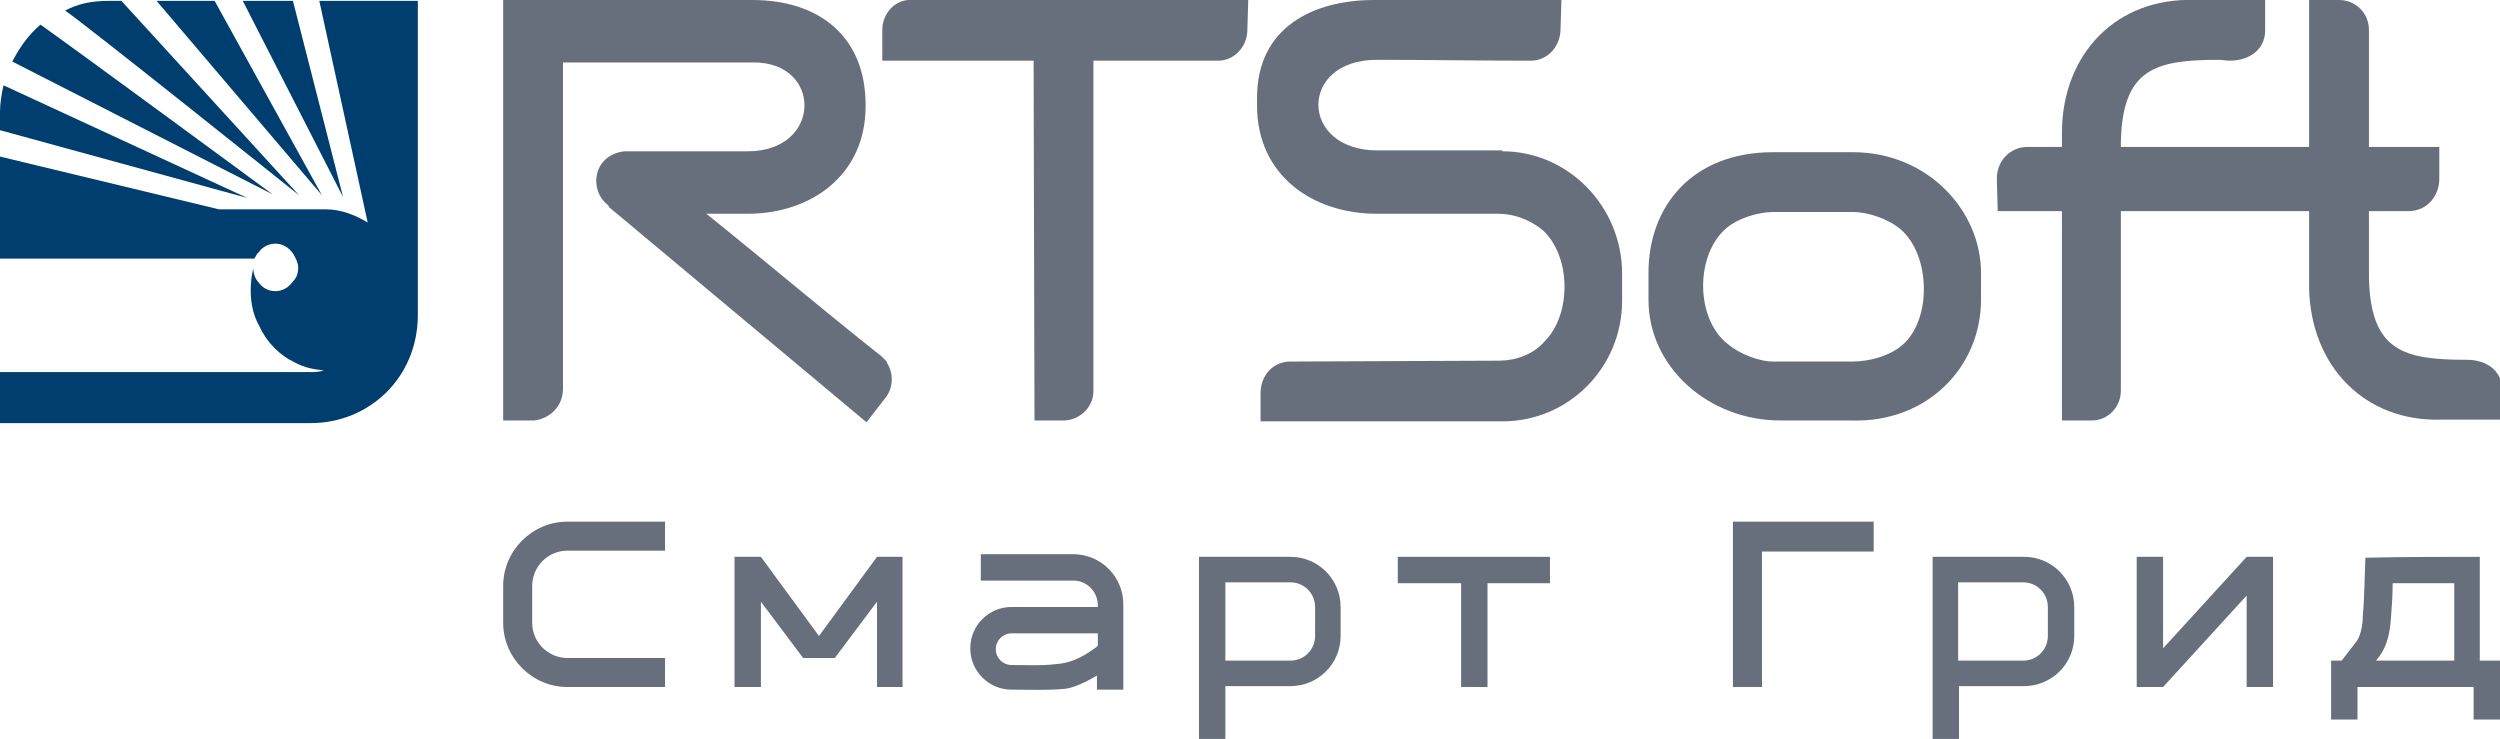 <svg xmlns="http://www.w3.org/2000/svg" xmlns:xlink="http://www.w3.org/1999/xlink" id="&#x421;&#x43B;&#x43E;&#x439;_1" x="0px" y="0px" viewBox="0 0 284.2 84" style="enable-background:new 0 0 284.2 84;" xml:space="preserve"><style type="text/css">	.st0{fill-rule:evenodd;clip-rule:evenodd;fill:#003E70;}	.st1{fill-rule:evenodd;clip-rule:evenodd;fill:#676F7D;}</style><path class="st0" d="M0,42.3v5.8h35.3c6.7,0,12.2-5.2,12.2-12.3V0.1H36.3l5.5,25.2c-1.3-0.8-3-1.5-4.7-1.5H24.9L0,17.8v11.6h28.9 c0.2-0.2,0.2-0.5,0.5-0.7c0.4-0.6,1.1-1,1.9-1c0.8,0,1.5,0.4,2,1.1c0.3,0.5,0.6,1.1,0.6,1.6c0,0.7-0.2,1.2-0.6,1.6 c-0.5,0.7-1.2,1.1-2,1.1c-0.8,0-1.5-0.4-1.9-1c-0.4-0.4-0.6-1-0.6-1.6c-0.2,0.8-0.3,1.6-0.3,2.5c0,1.5,0.3,2.9,1,4.1 c0.8,1.8,2.3,3.3,4,4.1c1.1,0.6,2.2,0.8,3.3,0.9c-0.5,0.2-1.1,0.2-1.6,0.2H0z"></path><polygon class="st0" points="17.8,0.1 36.6,22.2 24.4,0.1 "></polygon><polygon class="st0" points="27.6,0.1 39,22.4 33.3,0.1 "></polygon><path class="st0" d="M13.8,0.1h-1.5c-1.8,0-3.4,0.3-4.9,1.1C9.9,2.9,34,22.2,34,22.2L13.8,0.1z"></path><path class="st0" d="M31,22.1c0,0-22.7-16.7-26.4-19.3C3.3,3.9,2.3,5.3,1.5,6.8L1.4,7L31,22.1z"></path><path class="st0" d="M0,14.8l28.1,7.7L0.4,9.7c-0.2,0.9-0.4,2-0.4,3V14.8z"></path><path class="st1" d="M80.3,24.3H85c7.2,0,13.4-4.4,13.4-12.2v-0.2c0-7.5-5-11.9-12.9-11.9H57.2v47.8h3.5c1.8-0.2,3.3-1.6,3.3-3.6 V7.1h21.6c7.9-0.1,7.9,10.1-0.6,10.1H71c-3.6,0.4-4.1,4.4-1.9,6.1l0.2,0.3L98.5,48l2.1-2.7c1-1.2,1-2.9,0.2-4.1v-0.1 c-0.2-0.2-0.4-0.4-0.6-0.6C93.5,35.2,86.9,29.6,80.3,24.3"></path><path class="st1" d="M216.5,39c-1.4,1.4-3.9,2.1-5.9,2.1h-9c-1.7,0-3.9-0.9-5.2-2c-3.7-2.9-3.7-10.2-0.1-13.2 c1.3-1.1,3.6-1.8,5.3-1.8h9c1.8,0,4.1,0.8,5.5,2C219.4,29,219.6,36,216.5,39z M210.6,17.3h-9c-9.3,0-14.2,6.2-14.2,13.7v3.1 c0,7.6,6.8,13.7,15,13.7h8c8.8,0.3,14.8-6.2,14.8-13.7V31C225.2,24,219.2,17.3,210.6,17.3z"></path><path class="st1" d="M170.8,17.2c7.5,0,13.6,6.3,13.6,13.9v3.1c0,7.6-6.1,13.7-13.6,13.7h-27.5v-3.2c0-2,1.4-3.6,3.4-3.6l23.7-0.1 c1.9,0,3.9-0.7,5.2-2.2c3.1-3.1,3-9.8-0.3-12.7c-1.4-1.1-3.1-1.8-5-1.8h-13.8c-7.2,0-13.6-4.3-13.6-12.3v-0.9 c0-8,6.4-11.1,13.3-11.1c3.6,0,8.5,0,13.1,0h2.5c2.1,0,4,0,5.7,0l-0.1,3.3c0,1.9-1.4,3.6-3.4,3.6c-5.8,0-11.7-0.1-17.5-0.1 c-8.9,0-8.8,10.3,0.1,10.3H170.8z"></path><path class="st1" d="M117.5,6.9l0.1,40.9h3.3c1.8,0,3.4-1.5,3.4-3.3V6.9h14.2c1.8,0,3.3-1.6,3.3-3.5l0.1-3.4h-38.3 c-1.8-0.1-3.3,1.5-3.3,3.4v3.5H117.5z"></path><path class="st1" d="M227.1,24l-0.1-3.7c0-2,1.5-3.6,3.5-3.6h46.8v3.6c0,2-1.4,3.7-3.5,3.7H227.1z"></path><path class="st1" d="M262.4,0h3.5c1.9,0,3.4,1.5,3.4,3.4v28.2c0.2,8.3,3.9,9.3,11.1,9.3h0c2.4,0,3.8,1.3,4,2.9v3.9h-6.8 c-8.8,0.3-14.9-6.1-15.1-14.9V0z"></path><path class="st1" d="M234.3,47.8h3.5c1.8,0,3.3-1.5,3.3-3.4V16.1c0.2-8.3,3.9-9.3,11.2-9.3l1.1,0.1c2.7,0,4.1-1.6,4.1-3.4V0h-8 c-8.9-0.3-15,6.1-15.1,14.9V47.8z"></path><polygon class="st1" points="169.1,66.3 169.1,78.1 166.1,78.1 166.1,66.3 158.9,66.3 158.9,63.3 176.2,63.3 176.2,66.3 "></polygon><path class="st1" d="M136.3,63.3c3.5,0,6.9,0,10.4,0c3.2,0,5.7,2.6,5.7,5.7v3.3c0,3.2-2.6,5.7-5.7,5.7h-7.4V84h-3V63.3z M139.3,66.3 v8.8h7.4c1.5,0,2.8-1.2,2.8-2.8v-3.3c0-1.5-1.2-2.8-2.8-2.8H139.3z"></path><path class="st1" d="M219.7,63.3c3.5,0,6.9,0,10.4,0c3.2,0,5.7,2.6,5.7,5.7v3.3c0,3.2-2.6,5.7-5.7,5.7h-7.4V84h-3V63.3z M222.6,66.3 v8.8h7.4c1.5,0,2.8-1.2,2.8-2.8v-3.3c0-1.5-1.2-2.8-2.8-2.8H222.6z"></path><polygon class="st1" points="242.9,63.3 245.9,63.3 245.9,73.7 255.4,63.3 258.4,63.3 258.4,78.1 255.4,78.1 255.4,67.7 245.9,78.1  242.9,78.1 "></polygon><path class="st1" d="M281.9,63.3v11.8h2.3v6.7h-3v-3.7h-13.2v3.7h-3v-6.7h1.2l1.7-2.2c0.5-0.7,0.7-2,0.7-2.8 c0.2-2.2,0.2-4.5,0.3-6.7C273.4,63.3,277.7,63.3,281.9,63.3z M270.1,75.1h8.9v-8.8h-7c0,1.4-0.1,2.7-0.2,4c-0.1,1.5-0.4,3.1-1.3,4.3 L270.1,75.1z"></path><polygon class="st1" points="197,59.3 213,59.3 213,62.7 200.3,62.7 200.3,78.1 197,78.1 "></polygon><polygon class="st1" points="83.5,63.3 86.5,63.3 93.1,72.3 99.7,63.3 99.7,63.3 102.6,63.3 102.6,78.1 99.7,78.1 99.7,68.4  94.9,74.8 91.3,74.8 86.5,68.4 86.5,78.1 83.5,78.1 "></polygon><path class="st1" d="M124.8,68.8c0-1.5-1.2-2.8-2.8-2.8c-3.2,0-7.3,0-10.5,0v-3h10.5c3.2,0,5.7,2.6,5.7,5.7c0,3.2,0,6.5,0,9.7h-3 v-1.6c-1,0.6-2.6,1.4-3.6,1.5c-2.1,0.2-4,0.1-6.1,0.1c-2.6,0-4.7-2.1-4.7-4.7c0-2.6,2.1-4.7,4.7-4.7h2v0h7.8V68.8z M124.8,73.4V72 h-5.6v0c-1.4,0-2.8,0-4.2,0c-1,0-1.8,0.8-1.8,1.8c0,1,0.8,1.8,1.8,1.8c1.7,0,3.4,0.1,5-0.1c1.6-0.1,2.9-0.7,4.3-1.7 C124.6,73.6,124.7,73.5,124.8,73.4z"></path><path class="st1" d="M75.6,59.3H64.5c-4,0-7.3,3.3-7.3,7.3v4.2c0,4,3.3,7.3,7.3,7.3h11.1v-3.3H64.5c-2.2,0-4-1.8-4-4v-4.2 c0-2.2,1.8-4,4-4h11.1V59.3z"></path><g></g><g></g><g></g><g></g><g></g><g></g><g></g><g></g><g></g><g></g><g></g><g></g><g></g><g></g><g></g></svg>